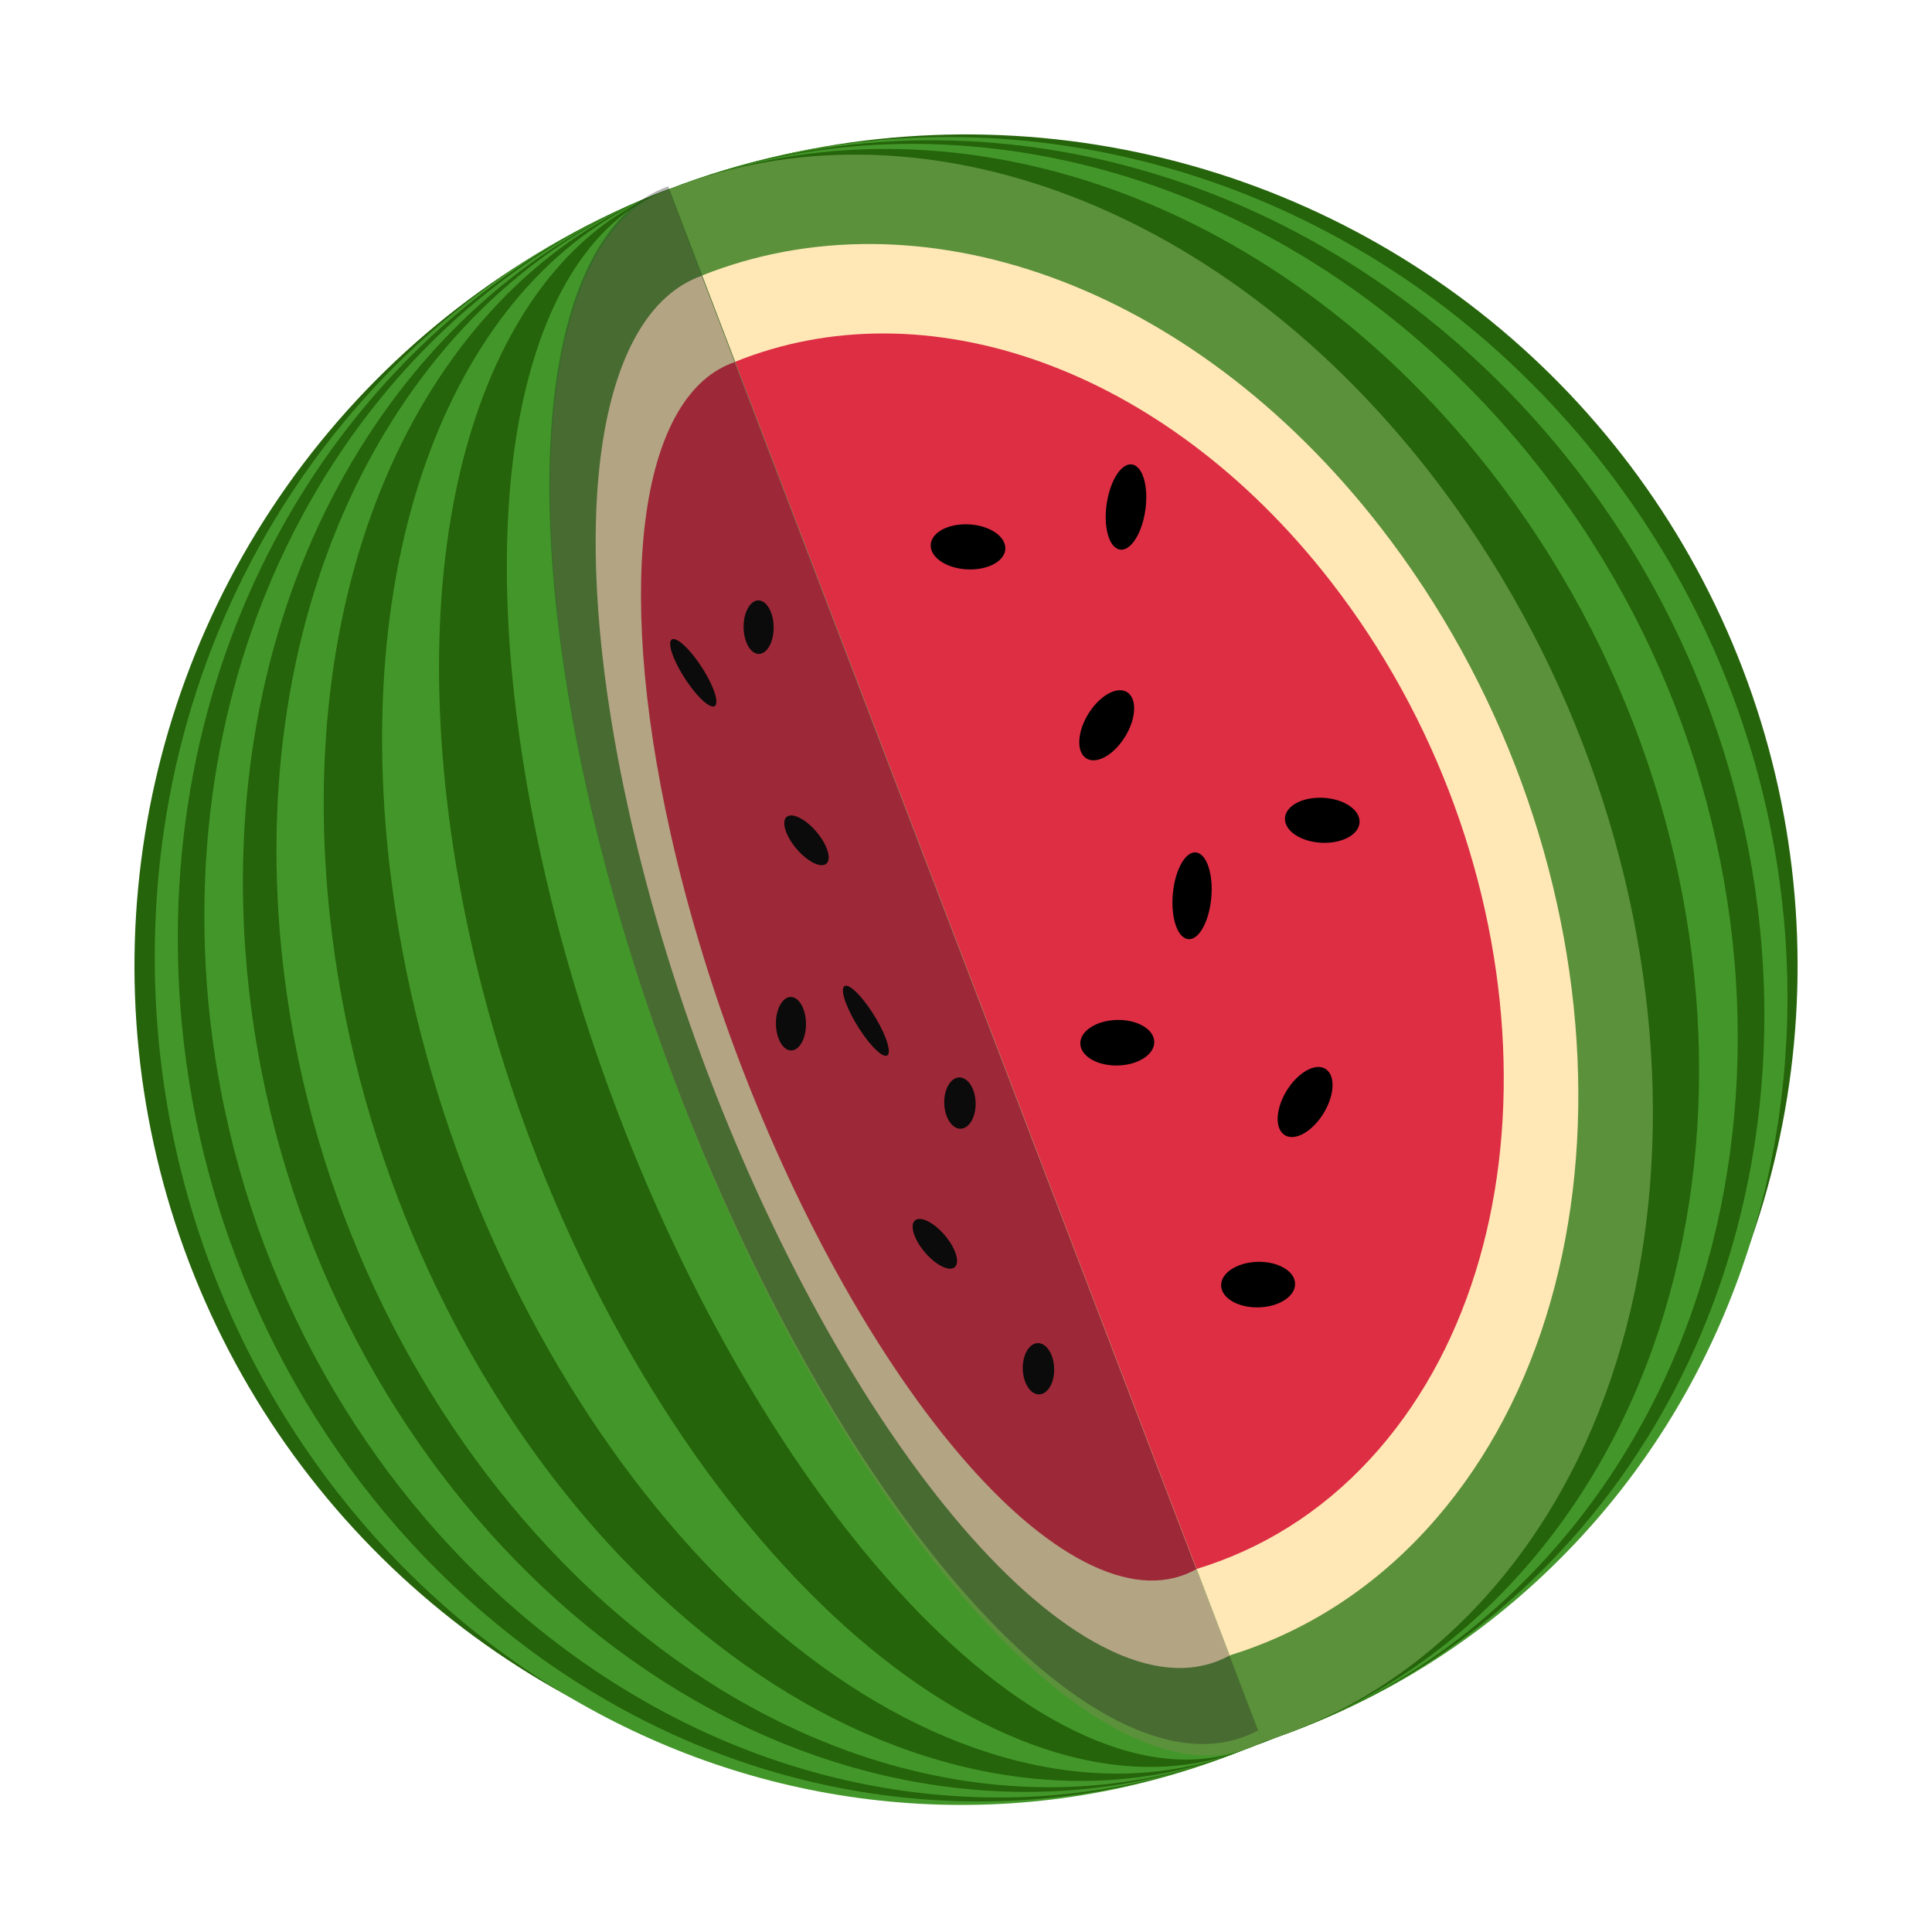 <?xml version="1.0" encoding="UTF-8" standalone="no"?>
<!-- Created with Inkscape (http://www.inkscape.org/) -->

<svg
   width="512"
   height="512"
   viewBox="0 0 512 512"
   version="1.1"
   id="svg1"
   xml:space="preserve"
   inkscape:export-filename="melon.png"
   inkscape:export-xdpi="96"
   inkscape:export-ydpi="96"
   inkscape:version="1.3 (0e150ed6c4, 2023-07-21)"
   sodipodi:docname="3d_melon.svg"
   xmlns:inkscape="http://www.inkscape.org/namespaces/inkscape"
   xmlns:sodipodi="http://sodipodi.sourceforge.net/DTD/sodipodi-0.dtd"
   xmlns="http://www.w3.org/2000/svg"
   xmlns:svg="http://www.w3.org/2000/svg"><sodipodi:namedview
     id="namedview1"
     pagecolor="#ffffff"
     bordercolor="#000000"
     borderopacity="0.25"
     inkscape:showpageshadow="2"
     inkscape:pageopacity="0.0"
     inkscape:pagecheckerboard="0"
     inkscape:deskcolor="#d1d1d1"
     inkscape:document-units="px"
     inkscape:zoom="2"
     inkscape:cx="285.5"
     inkscape:cy="273.5"
     inkscape:window-width="2560"
     inkscape:window-height="1354"
     inkscape:window-x="0"
     inkscape:window-y="0"
     inkscape:window-maximized="1"
     inkscape:current-layer="layer1" /><defs
     id="defs1" /><g
     inkscape:label="Layer 1"
     inkscape:groupmode="layer"
     id="layer1"><circle
       style="display:inline;fill:#25640a;fill-opacity:1;stroke-width:1.169"
       id="path1"
       cx="147.708"
       cy="330.542"
       r="220.371"
       transform="rotate(-20.923)" /><g
       id="g9"
       inkscape:label="Stripes"
       transform="rotate(-20.923,256,255.977)"><g
         id="g8"
         inkscape:label="StripeR"><path
           fill="#5c913b"
           d="m 256.008,476.136 c 27.743,1.342 56.067,-3.035 83.464,-14.006 C 447.022,419.064 499.331,291.818 456.308,177.921 422.785,89.172 341.245,34.979 256.005,35.635 Z"
           id="path1-3-1-6"
           style="fill:#43972a;fill-opacity:1;stroke-width:12.115" /><path
           fill="#5c913b"
           d="m 256.008,476.136 c 26.834,1.342 54.23,-3.035 80.729,-14.006 C 440.763,419.064 491.357,291.818 449.745,177.921 417.32,89.172 338.452,34.979 256.005,35.635 Z"
           id="path1-3-1-8-1"
           style="fill:#25640a;fill-opacity:1;stroke-width:11.915" /><path
           fill="#5c913b"
           d="m 256.008,476.136 c 25.78,1.342 52.099,-3.035 77.557,-14.006 C 433.503,419.064 482.109,291.818 442.132,177.921 410.981,89.172 335.212,34.979 256.005,35.635 Z"
           id="path1-3-1"
           style="fill:#43972a;fill-opacity:1;stroke-width:11.679" /><path
           fill="#5c913b"
           d="m 256.007,476.136 c 24.239,1.342 48.985,-3.035 72.921,-14.006 C 422.892,419.064 468.593,291.818 431.005,177.921 401.717,89.172 330.477,34.979 256.005,35.635 Z"
           id="path1-3-1-8"
           style="fill:#25640a;fill-opacity:1;stroke-width:11.324" /></g><g
         id="g8-7"
         inkscape:label="StripeL"
         transform="matrix(-1,0,0,1,512.003,-0.047)"><path
           fill="#5c913b"
           d="m 256.008,476.136 c 27.743,1.342 56.067,-3.035 83.464,-14.006 C 447.022,419.064 499.331,291.818 456.308,177.921 422.785,89.172 341.245,34.979 256.005,35.635 Z"
           id="path1-3-1-6-6"
           style="fill:#43972a;fill-opacity:1;stroke-width:12.115" /><path
           fill="#5c913b"
           d="m 256.008,476.136 c 26.834,1.342 54.23,-3.035 80.729,-14.006 C 440.763,419.064 491.357,291.818 449.745,177.921 417.32,89.172 338.452,34.979 256.005,35.635 Z"
           id="path1-3-1-8-1-5"
           style="fill:#25640a;fill-opacity:1;stroke-width:11.915" /><path
           fill="#5c913b"
           d="m 256.008,476.136 c 25.78,1.342 52.099,-3.035 77.557,-14.006 C 433.503,419.064 482.109,291.818 442.132,177.921 410.981,89.172 335.212,34.979 256.005,35.635 Z"
           id="path1-3-1-69"
           style="fill:#43972a;fill-opacity:1;stroke-width:11.679" /><path
           fill="#5c913b"
           d="m 256.007,476.136 c 24.239,1.342 48.985,-3.035 72.921,-14.006 C 422.892,419.064 468.593,291.818 431.005,177.921 401.717,89.172 330.477,34.979 256.005,35.635 Z"
           id="path1-3-1-8-3"
           style="fill:#25640a;fill-opacity:1;stroke-width:11.324" /><path
           fill="#5c913b"
           d="m 255.996,476.136 c 22.883,1.342 46.246,-3.035 68.843,-14.006 C 413.55,419.064 456.695,291.818 421.209,177.921 393.559,89.172 326.302,34.979 255.994,35.635 Z"
           id="path1-3-1-69-5"
           style="fill:#43972a;fill-opacity:1;stroke-width:11.003" /><path
           fill="#5c913b"
           d="m 255.996,476.136 c 20.948,1.342 42.334,-3.035 63.02,-14.006 81.206,-43.067 120.702,-170.313 88.218,-284.21 C 381.922,89.172 320.355,34.979 255.994,35.635 Z"
           id="path1-3-1-8-3-4"
           style="fill:#25640a;fill-opacity:1;stroke-width:10.527" /><path
           fill="#5c913b"
           d="m 255.996,476.136 c 18.495,1.342 37.378,-3.035 55.642,-14.006 C 383.338,419.064 418.211,291.818 389.529,177.921 367.18,89.172 312.82,34.979 255.994,35.635 Z"
           id="path1-3-1-69-5-3"
           style="fill:#43972a;fill-opacity:1;stroke-width:9.892" /><path
           fill="#5c913b"
           d="m 255.996,476.136 c 16.021,1.342 32.377,-3.035 48.197,-14.006 62.106,-43.067 92.312,-170.313 67.468,-284.21 C 352.303,89.172 305.217,34.979 255.994,35.635 Z"
           id="path1-3-1-8-3-4-0"
           style="fill:#25640a;fill-opacity:1;stroke-width:9.206" /><path
           fill="#5c913b"
           d="m 255.995,476.136 c 12.891,1.342 26.052,-3.035 38.783,-14.006 49.975,-43.067 74.281,-170.313 54.29,-284.21 C 333.491,89.172 295.602,34.979 255.994,35.635 Z"
           id="path1-3-1-69-5-3-8"
           style="fill:#43972a;fill-opacity:1;stroke-width:8.258" /></g></g><g
       id="g2"
       transform="matrix(-7.351,-9.456,6.791,-7.367,308.171,533.405)"
       inkscape:label="Inside"><path
         fill="#5c913b"
         d="M 2.472,6.572 C 1.528,8.698 1,11.038 1,13.5 1,23.165 9.059,31 19,31 26.746,31 33.33,26.233 35.868,19.56 Z"
         id="path1-3" /><path
         fill="#ffe8b6"
         d="M 4.332,7.295 C 3.479,9.197 3,11.293 3,13.5 c 0,8.591 7.164,15.556 16,15.556 6.904,0 12.77,-4.26 15.013,-10.218 z"
         id="path2-56" /><path
         fill="#dd2e44"
         d="M 6.191,8.019 C 5.43,9.697 5,11.548 5,13.5 c 0,7.518 6.268,13.611 14,13.611 6.062,0 11.21,-3.753 13.156,-8.995 z"
         id="path3" /><path
         d="m 9.916,14.277 c -0.307,0.46 -0.741,0.708 -0.971,0.555 -0.23,-0.153 -0.168,-0.649 0.139,-1.109 0.307,-0.46 0.741,-0.708 0.971,-0.555 0.23,0.153 0.168,0.649 -0.139,1.109 z m 6,1 c -0.307,0.46 -0.741,0.708 -0.971,0.555 -0.23,-0.153 -0.168,-0.649 0.139,-1.109 0.307,-0.46 0.741,-0.708 0.971,-0.555 0.23,0.153 0.168,0.649 -0.139,1.109 z m 5.082,4.678 c 0.05,0.551 -0.132,1.016 -0.406,1.041 -0.275,0.025 -0.538,-0.4 -0.588,-0.951 -0.051,-0.551 0.132,-1.016 0.406,-1.04 0.275,-0.026 0.538,0.398 0.588,0.95 z m -9,-2 c 0.05,0.551 -0.132,1.016 -0.406,1.041 -0.275,0.025 -0.538,-0.4 -0.588,-0.951 -0.05,-0.551 0.132,-1.016 0.406,-1.04 0.276,-0.026 0.538,0.398 0.588,0.95 z m 3.901,5.346 c -0.333,0.441 -0.78,0.663 -1,0.497 -0.221,-0.166 -0.129,-0.658 0.205,-1.099 0.333,-0.441 0.781,-0.663 1,-0.497 0.221,0.166 0.13,0.657 -0.205,1.099 z m 8.036,0.454 c 0.273,0.481 0.299,0.979 0.06,1.115 -0.241,0.137 -0.656,-0.143 -0.929,-0.624 -0.273,-0.48 -0.299,-0.979 -0.059,-1.115 0.241,-0.138 0.655,0.141 0.928,0.624 z m -7.017,-5.028 c 0.303,0.463 0.362,0.958 0.131,1.109 -0.231,0.152 -0.663,-0.1 -0.966,-0.562 -0.303,-0.462 -0.361,-0.958 -0.131,-1.108 0.231,-0.154 0.663,0.097 0.966,0.561 z m 8.981,1.574 c -0.333,0.441 -0.78,0.663 -1.001,0.497 -0.221,-0.166 -0.129,-0.658 0.205,-1.099 0.333,-0.442 0.78,-0.663 1,-0.497 0.222,0.166 0.131,0.657 -0.204,1.099 z"
         id="path4" /><path
         fill="#5c913b"
         d="M 2.472,6.572 C 1.528,8.698 1,11.038 1,13.5 1,23.165 9.059,31 19,31 26.746,31 33.33,26.233 35.868,19.56 Z"
         id="path1-3-7"
         transform="matrix(0.806,0.499,0.499,-0.284,-2.8,7.201)" /><path
         fill="#ffe8b6"
         d="M 4.332,7.295 C 3.479,9.197 3,11.293 3,13.5 c 0,8.591 7.164,15.556 16,15.556 6.904,0 12.77,-4.26 15.013,-10.218 z"
         id="path2-56-0"
         transform="matrix(0.806,0.499,0.499,-0.284,-2.8,7.201)" /><path
         fill="#dd2e44"
         d="M 6.191,8.019 C 5.43,9.697 5,11.548 5,13.5 c 0,7.518 6.268,13.611 14,13.611 6.062,0 11.21,-3.753 13.156,-8.995 z"
         id="path3-9"
         transform="matrix(0.806,0.499,0.499,-0.284,-2.8,7.201)" /><path
         d="m 9.916,14.277 c -0.307,0.46 -0.741,0.708 -0.971,0.555 -0.23,-0.153 -0.168,-0.649 0.139,-1.109 0.307,-0.46 0.741,-0.708 0.971,-0.555 0.23,0.153 0.168,0.649 -0.139,1.109 z m 6,1 c -0.307,0.46 -0.741,0.708 -0.971,0.555 -0.23,-0.153 -0.168,-0.649 0.139,-1.109 0.307,-0.46 0.741,-0.708 0.971,-0.555 0.23,0.153 0.168,0.649 -0.139,1.109 z m 5.082,4.678 c 0.05,0.551 -0.132,1.016 -0.406,1.041 -0.275,0.025 -0.538,-0.4 -0.588,-0.951 -0.051,-0.551 0.132,-1.016 0.406,-1.04 0.275,-0.026 0.538,0.398 0.588,0.95 z m -9,-2 c 0.05,0.551 -0.132,1.016 -0.406,1.041 -0.275,0.025 -0.538,-0.4 -0.588,-0.951 -0.05,-0.551 0.132,-1.016 0.406,-1.04 0.276,-0.026 0.538,0.398 0.588,0.95 z m 3.901,5.346 c -0.333,0.441 -0.78,0.663 -1,0.497 -0.221,-0.166 -0.129,-0.658 0.205,-1.099 0.333,-0.441 0.781,-0.663 1,-0.497 0.221,0.166 0.13,0.657 -0.205,1.099 z m 8.036,0.454 c 0.273,0.481 0.299,0.979 0.06,1.115 -0.241,0.137 -0.656,-0.143 -0.929,-0.624 -0.273,-0.48 -0.299,-0.979 -0.059,-1.115 0.241,-0.138 0.655,0.141 0.928,0.624 z m -7.017,-5.028 c 0.303,0.463 0.362,0.958 0.131,1.109 -0.231,0.152 -0.663,-0.1 -0.966,-0.562 -0.303,-0.462 -0.361,-0.958 -0.131,-1.108 0.231,-0.154 0.663,0.097 0.966,0.561 z m 8.981,1.574 c -0.333,0.441 -0.78,0.663 -1.001,0.497 -0.221,-0.166 -0.129,-0.658 0.205,-1.099 0.333,-0.442 0.78,-0.663 1,-0.497 0.222,0.166 0.131,0.657 -0.204,1.099 z"
         id="path4-3"
         transform="matrix(0.806,0.499,0.499,-0.284,-2.8,7.201)" /><path
         fill="#5c913b"
         d="m 334.618,461.621 c -9.504,5.071 -21.259,4.878 -35.035,-1.6 C 245.503,434.59 181.239,322.93 156.046,210.625 136.416,123.116 146.405,61.278 177.311,50.164 Z"
         id="path1-3-7-7"
         style="fill:#232323;fill-opacity:0.34;stroke-width:7.52"
         inkscape:label="Shadow"
         transform="matrix(-0.062,0.08,-0.057,-0.062,49.781,8.511)" /></g></g></svg>
